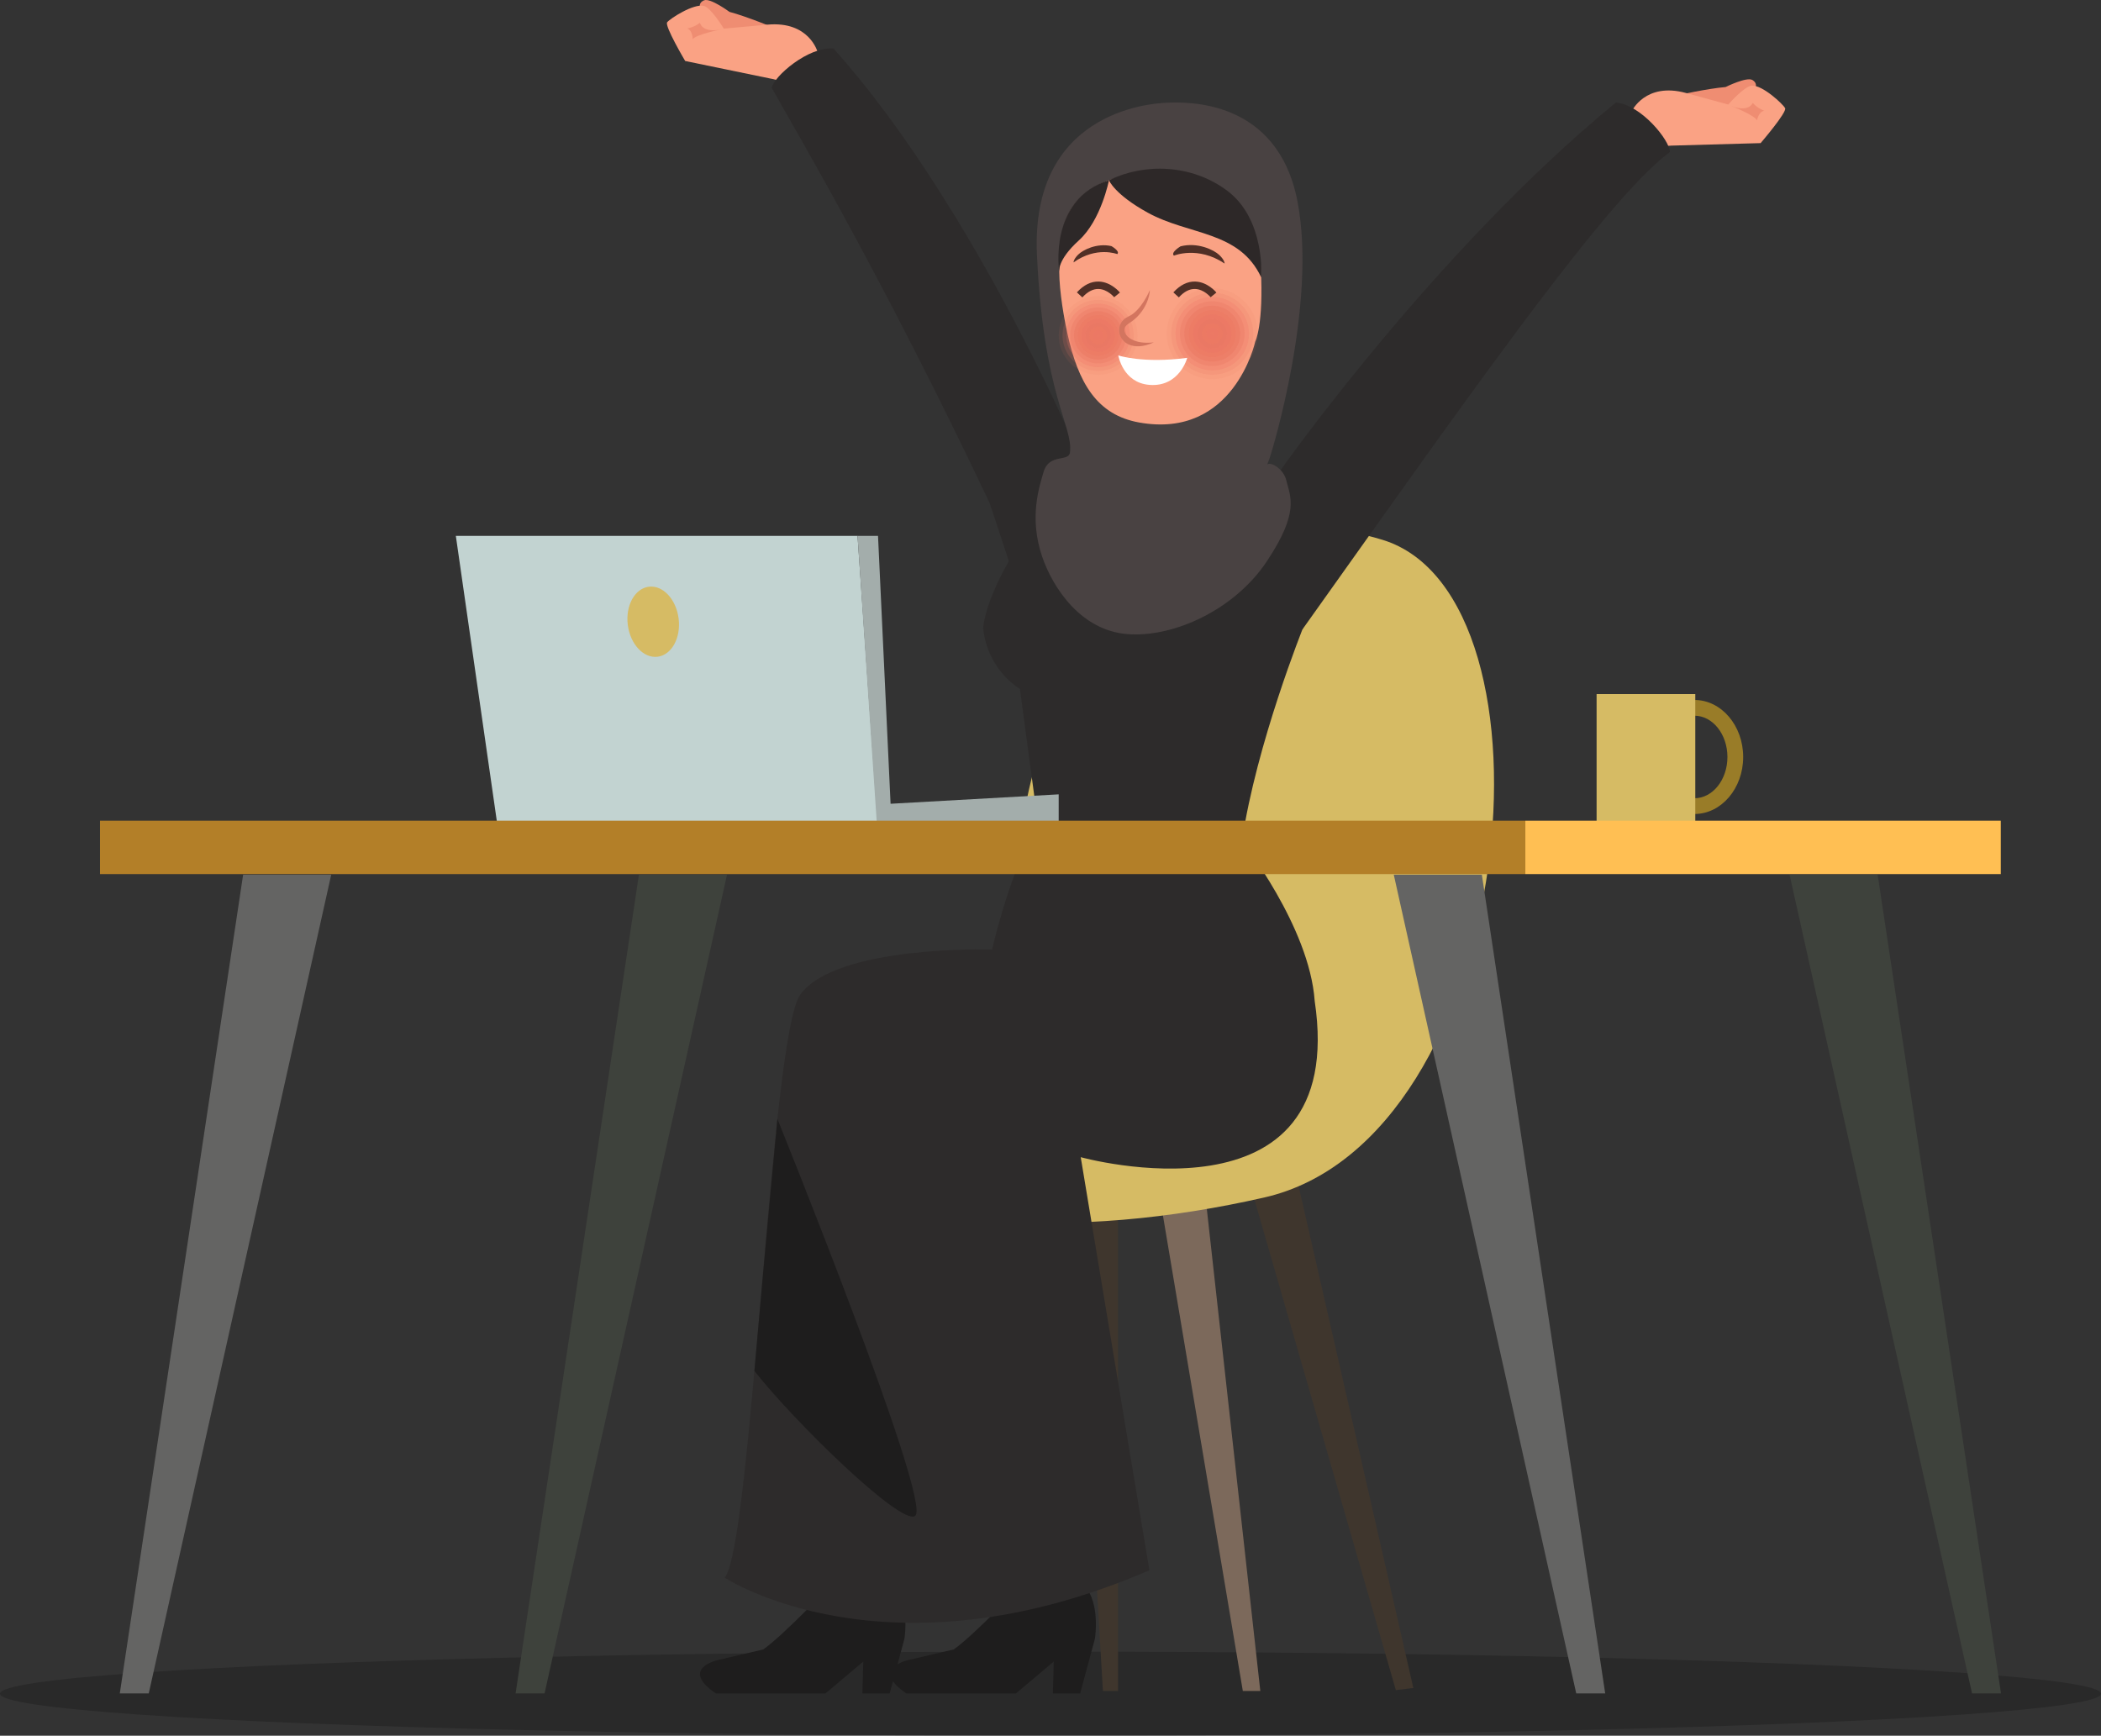 <?xml version="1.0" encoding="UTF-8"?>
<svg id="Layer_1" data-name="Layer 1" xmlns="http://www.w3.org/2000/svg" viewBox="0 0 849.312 701.761">
  <rect x="0" y="0" width="849.312" height="701.761" fill="#333333" stroke="none"/>
  <defs>
    <style>
      .cls-1 {
        fill: #502f26;
      }

      .cls-2 {
        opacity: 0;
      }

      .cls-2, .cls-3, .cls-4, .cls-5, .cls-6, .cls-7, .cls-8, .cls-9, .cls-10, .cls-11, .cls-12, .cls-13 {
        fill: #ea7460;
      }

      .cls-14 {
        fill: #2d2828;
      }

      .cls-15 {
        fill: #494242;
      }

      .cls-16 {
        fill: #faa284;
      }

      .cls-17 {
        fill: #ef8d72;
      }

      .cls-18 {
        fill: #ffbf53;
      }

      .cls-19 {
        fill: #2d2b2b;
      }

      .cls-20 {
        fill: #997c28;
      }

      .cls-21 {
        fill: #fff;
      }

      .cls-22 {
        fill: #d6bb64;
      }

      .cls-23 {
        fill: #3f362d;
      }

      .cls-24 {
        fill: #a3adab;
      }

      .cls-25 {
        opacity: .9;
      }

      .cls-26 {
        opacity: .2;
      }

      .cls-27 {
        fill: #7c695b;
      }

      .cls-28 {
        fill: #646463;
      }

      .cls-29 {
        fill: #b37f28;
      }

      .cls-30 {
        fill: #c2d3d1;
      }

      .cls-4 {
        opacity: .909;
      }

      .cls-5 {
        opacity: .727;
      }

      .cls-6 {
        opacity: .818;
      }

      .cls-7 {
        opacity: .455;
      }

      .cls-8 {
        opacity: .364;
      }

      .cls-9 {
        opacity: .636;
      }

      .cls-10 {
        opacity: .545;
      }

      .cls-11 {
        opacity: .182;
      }

      .cls-12 {
        opacity: .273;
      }

      .cls-13 {
        opacity: .091;
      }

      .cls-31 {
        fill: #3e423c;
      }

      .cls-32 {
        fill: #d3755f;
      }

      .cls-33 {
        fill: #1e1d1d;
      }
    </style>
  </defs>
  <ellipse class="cls-26" cx="424.656" cy="684.761" rx="424.656" ry="17"/>
  <g>
    <polygon class="cls-27" points="366.309 477.527 319.473 682.449 326.543 683.328 384.867 480.961 366.309 477.527"/>
    <polygon class="cls-23" points="433.879 478.346 445.842 683.652 451.965 683.652 451.965 479.673 433.879 478.346"/>
    <polygon class="cls-23" points="524.492 477.527 571.328 682.449 564.258 683.328 505.934 480.961 524.492 477.527"/>
    <polygon class="cls-27" points="486.492 476.579 509.469 683.652 502.4 683.652 467.934 478.479 486.492 476.579"/>
    <path class="cls-22" d="M314.984,455.291c.279-.41.607-.818.99-1.223,5.582-5.883,14.822-5.232,21.83-7.432,24.357-7.644,47.971-25.824,60.877-50.334,7.436-14.115,11.371-30.508,12.693-46.765,7.973-97.905,74.025-153.771,147.494-131.283,74.906,22.928,54.812,242.541-47.834,265.905-37.594,8.557-76.291,12.365-114.576,9.155-24.963-2.093-53.777-5.968-75.025-22.253-4.707-3.607-10.369-10.023-6.449-15.772Z"/>
  </g>
  <g>
    <g>
      <path class="cls-17" d="M313.73,11.57s-11.764-4.889-18.863-6.774c0,0-7.693-5.695-10.215-4.673-2.521,1.023-2.16,3.277-.24,5.863,1.92,2.589,12.787,10.742,12.787,10.742l16.531-5.158Z"/>
      <path class="cls-16" d="M330.029,36.265l.471-15.251s-3.334-12.607-20.291-11.05l-17.621,1.618s-5.139-8.476-8.029-9.188c-4.24-1.044-13.754,5.16-14.867,6.62-1.111,1.463,7.283,15.64,7.283,15.64l35.336,7.288,17.719,4.322Z"/>
      <path class="cls-17" d="M291.195,11.964s-9.764,1.959-11.17,3.88c0,0-.035-3.665-2.233-4.31,0,0,2.815-.487,5.145-2.315,0,0,.818,4.13,8.258,2.745Z"/>
    </g>
    <path class="cls-19" d="M431.842,174.334s-41.357-95.01-94.895-154.723c-10.25-.875-24.166,11.321-24.978,15.916,11.246,20.084,44.932,76.798,88.07,167.834l23.596,71.208s34.701-37.37,8.207-100.235Z"/>
  </g>
  <g>
    <g>
      <path class="cls-17" d="M677.805,38.564s12.438-2.761,19.756-3.379c0,0,8.57-4.266,10.873-2.819,2.305,1.448,1.555,3.604-.785,5.816-2.344,2.214-14.467,8.346-14.467,8.346l-15.377-7.964Z"/>
      <path class="cls-16" d="M657.447,60.039l2.197-15.1s5.482-11.833,21.906-7.341l17.07,4.668s6.537-7.45,9.508-7.645c4.357-.289,12.644,7.48,13.486,9.113.838,1.634-9.9,14.128-9.9,14.128l-36.066,1.012-18.201,1.165Z"/>
      <path class="cls-17" d="M699.926,42.885s9.271,3.632,10.32,5.768c0,0,.676-3.602,2.951-3.853,0,0-2.685-.971-4.662-3.179,0,0-1.527,3.925-8.609,1.264Z"/>
    </g>
    <path class="cls-19" d="M517.465,190.361s62.602-88.969,135.756-148.924c10.246.927,21.822,15.363,21.82,20.03-20.91,15.375-62.016,71.286-120.375,153.399l-28.197,39.646s-30.525-12.951-9.004-64.152Z"/>
  </g>
  <g>
    <path class="cls-20" d="M679.738,329.102h5.226c10.863,0,19.703-10.34,19.703-23.048s-8.84-23.056-19.703-23.056h-5.226v6.366h5.226c7.356,0,13.338,7.486,13.338,16.689s-5.982,16.683-13.338,16.683h-5.226v6.365Z"/>
    <rect class="cls-22" x="645.412" y="280.615" width="39.895" height="51.323"/>
  </g>
  <path class="cls-33" d="M366.959,671.225l18.604-4.358c8.5-6,28.303-27.032,28.303-27.032,0,0,12.725-22.172,12.666-21.986.061-.166,9.834,21.506,9.834,21.506,9,6.145,6.25,23.148,6.25,23.148l-5.969,22.149h-11.031l.357-12.879-15.275,12.879h-44.316c-14.766-10,.578-13.427.578-13.427Z"/>
  <path class="cls-33" d="M289.959,671.225l18.604-4.358c8.5-6,28.303-27.032,28.303-27.032,0,0,12.725-22.172,12.666-21.986.061-.166,9.834,21.506,9.834,21.506,9,6.145,6.25,23.148,6.25,23.148l-5.969,22.149h-11.031l.357-12.879-15.275,12.879h-44.316c-14.766-10,.578-13.427.578-13.427Z"/>
  <path class="cls-19" d="M531.449,404.634c-2.15-30.106-29.389-64.522-29.389-64.522,5.783-39.392,24.904-86.815,24.904-86.815v-56.543c-4-2.545-13.676-6.724-24.867-10.01l.449-.391c-7.088-2.045-13.781-3.385-20.281-4.048-2.898-.351-5.609-.653-8.307-.653h-.211c-11.287,0-21.365,1.233-29.787,3.274-1.398.324-2.465.609-2.699.676-.027.008-.297.063-.297.071v.003c-15,4.089-24.531,7.053-24.531,7.053l-3.863,26.579c-14.426,21.553-15.129,34.553-15.129,34.553,1.695,17.251,14.855,24.667,14.855,24.667l7.129,53.101c-12.473,25.244-18.369,52.233-18.369,52.233,0,0-63.158-1.864-77.592,18.333-12,16.793-19.5,222.167-30.5,235.667,0,0,65.334,43,171.666-3l-27.752-167.008s108.557,30.053,94.57-63.22Z"/>
  <path class="cls-33" d="M369.965,612.861c7-5.5-55.707-160.468-55.707-160.468,0,0-5.272,55.601-9.295,101.878,15.883,20.261,59.482,62.927,65.002,58.59Z"/>
  <g>
    <path class="cls-15" d="M513.93,182.963s18.586-59.768,10.586-101.435c-8-41.667-44.865-40.333-52.934-40-8.066.333-55.068,4.506-52.4,61.586,2.666,57.081,14.711,69.116,13.334,79.849-.5,3.899-8.469.221-10.668,7.885-1.689,5.893-6,18.348-.541,34.264,4.291,12.511,15.553,29.719,34.318,31.25,18.768,1.531,43.49-9.834,56.539-29.5,13.049-19.666,9.602-25.709,7.727-32.916,0,0-.695-3.5-4.594-5.75-3.899-2.25-3.588,2.627-1.367-5.232Z"/>
    <g>
      <path class="cls-16" d="M509.668,108.123c-2.082-39.348-39.801-39.348-39.801-39.348-37.447,2.408-41.73,19.698-41.621,38.359-.393,6.879,1.137,17.928,3.105,27.087,4.484,20.857,12.199,33.562,29.149,36.596,38.334,6.86,46.924-32.697,46.924-32.697,0,0,3.477-6.72,2.244-29.997Z"/>
      <g class="cls-25">
        <path class="cls-2" d="M461.391,135.702c-.053,9.649-7.92,17.429-17.568,17.376-9.65-.053-17.43-7.92-17.377-17.569s7.92-17.43,17.57-17.376c9.648.053,17.43,7.92,17.375,17.569Z"/>
        <path class="cls-13" d="M444.006,119.668c8.801.048,15.898,7.224,15.85,16.026-.047,8.801-7.225,15.897-16.025,15.849-8.803-.048-15.898-7.224-15.85-16.026.049-8.801,7.225-15.898,16.025-15.849Z"/>
        <path class="cls-11" d="M443.998,121.203c7.953.043,14.367,6.528,14.322,14.482-.043,7.954-6.529,14.366-14.482,14.323-7.953-.043-14.365-6.528-14.322-14.482.045-7.954,6.527-14.367,14.482-14.323Z"/>
        <path class="cls-12" d="M443.99,122.738c7.105.039,12.836,5.832,12.795,12.938-.039,7.106-5.832,12.834-12.938,12.796-7.107-.039-12.836-5.832-12.797-12.939.039-7.106,5.832-12.835,12.939-12.796Z"/>
        <path class="cls-8" d="M443.98,124.273c6.258.034,11.305,5.137,11.27,11.395-.033,6.258-5.137,11.303-11.395,11.269-6.258-.034-11.305-5.137-11.27-11.395.035-6.258,5.137-11.304,11.395-11.269Z"/>
        <path class="cls-7" d="M443.973,125.808c5.41.03,9.773,4.441,9.742,9.852-.029,5.41-4.441,9.772-9.85,9.742-5.412-.03-9.773-4.441-9.744-9.852.029-5.41,4.441-9.773,9.852-9.742Z"/>
        <path class="cls-10" d="M443.965,127.344c4.561.025,8.24,3.745,8.215,8.308-.025,4.562-3.746,8.24-8.307,8.216-4.562-.025-8.242-3.745-8.217-8.308.025-4.562,3.744-8.241,8.309-8.216Z"/>
        <path class="cls-9" d="M443.955,128.879c3.715.02,6.711,3.049,6.689,6.764-.019,3.715-3.049,6.709-6.764,6.689-3.715-.02-6.709-3.049-6.689-6.764.021-3.715,3.049-6.71,6.764-6.689Z"/>
        <path class="cls-5" d="M443.947,130.414c2.865.016,5.178,2.353,5.162,5.221-.016,2.867-2.354,5.177-5.219,5.162-2.867-.016-5.18-2.353-5.164-5.221.016-2.867,2.354-5.178,5.221-5.162Z"/>
        <path class="cls-6" d="M443.938,131.949c2.019.011,3.648,1.657,3.637,3.677-.01,2.019-1.658,3.646-3.676,3.635-2.019-.011-3.648-1.657-3.637-3.677.012-2.019,1.658-3.647,3.676-3.635Z"/>
        <path class="cls-4" d="M443.93,133.484c1.172.006,2.117.961,2.109,2.133-.006,1.171-.963,2.115-2.133,2.109-1.17-.006-2.115-.961-2.109-2.133.008-1.171.961-2.116,2.133-2.109Z"/>
        <path class="cls-3" d="M444.504,135.609c-.002.323-.266.583-.588.582-.324-.002-.586-.266-.584-.59.002-.323.266-.584.59-.582.322.002.584.266.582.59Z"/>
      </g>
      <g class="cls-25">
        <path class="cls-2" d="M510.226,135.011c-.062,11.143-9.148,20.129-20.291,20.067-11.145-.062-20.131-9.146-20.068-20.29.062-11.145,9.146-20.129,20.291-20.068,11.143.061,20.129,9.147,20.068,20.291Z"/>
        <path class="cls-13" d="M490.148,116.492c10.164.056,18.361,8.344,18.305,18.508-.057,10.165-8.344,18.36-18.508,18.304-10.164-.056-18.361-8.343-18.305-18.507.057-10.166,8.342-18.36,18.508-18.305Z"/>
        <path class="cls-11" d="M490.139,118.265c9.186.051,16.592,7.54,16.541,16.726-.051,9.185-7.539,16.592-16.725,16.541-9.186-.051-16.594-7.54-16.541-16.725.051-9.186,7.537-16.592,16.725-16.542Z"/>
        <path class="cls-12" d="M490.129,120.038c8.205.045,14.824,6.736,14.777,14.943-.043,8.206-6.736,14.823-14.941,14.778-8.207-.045-14.824-6.736-14.779-14.942.047-8.208,6.736-14.824,14.943-14.779Z"/>
        <path class="cls-8" d="M490.119,121.811c7.227.039,13.055,5.933,13.016,13.16-.039,7.227-5.934,13.054-13.16,13.015-7.227-.04-13.057-5.932-13.016-13.159.041-7.229,5.932-13.055,13.16-13.016Z"/>
        <path class="cls-7" d="M490.109,123.584c6.248.034,11.287,5.129,11.252,11.377-.033,6.248-5.129,11.286-11.377,11.252-6.248-.035-11.287-5.128-11.252-11.377.035-6.249,5.129-11.287,11.377-11.252Z"/>
        <path class="cls-10" d="M490.1,125.357c5.27.029,9.518,4.325,9.488,9.595-.027,5.269-4.324,9.517-9.594,9.489-5.27-.03-9.518-4.326-9.488-9.594.029-5.27,4.324-9.518,9.594-9.49Z"/>
        <path class="cls-9" d="M490.09,127.13c4.289.024,7.75,3.521,7.725,7.812-.022,4.29-3.522,7.748-7.81,7.726-4.291-.024-7.75-3.522-7.727-7.812.025-4.291,3.522-7.749,7.812-7.727Z"/>
        <path class="cls-5" d="M490.08,128.903c3.31.018,5.98,2.718,5.963,6.03-.017,3.311-2.719,5.98-6.029,5.962-3.31-.019-5.98-2.718-5.963-6.029.02-3.312,2.719-5.981,6.029-5.963Z"/>
        <path class="cls-6" d="M490.07,130.676c2.332.013,4.213,1.914,4.199,4.247-.012,2.332-1.914,4.211-4.246,4.199-2.332-.014-4.213-1.915-4.199-4.246.012-2.333,1.914-4.213,4.246-4.2Z"/>
        <path class="cls-4" d="M490.06,132.449c1.353.007,2.443,1.11,2.436,2.464-.006,1.352-1.109,2.442-2.463,2.436-1.353-.008-2.443-1.111-2.436-2.463.006-1.354,1.109-2.444,2.463-2.437Z"/>
        <path class="cls-3" d="M490.723,134.903c0,.373-.307.674-.68.673-.373-.003-.676-.308-.674-.681.002-.375.309-.676.682-.674.373.002.676.307.672.682Z"/>
      </g>
      <path class="cls-1" d="M451.648,102.731s-8.43-3.284-17.674,3.359c0,0-.098-1.138,1.795-3.075,1.895-1.938,7.592-4.865,13.512-3.512,0,0,3.623,2.047,2.367,3.228Z"/>
      <path class="cls-1" d="M474.555,103.353s9.674-4.044,20.486,3.188c0,0,.092-1.299-2.139-3.436-2.223-2.136-8.863-5.266-15.676-3.512,0,0-4.148,2.461-2.672,3.761Z"/>
      <path class="cls-32" d="M466.432,138.426c-8.606,3.873-13.479-.057-13.988-4.18-.334-2.684,1.098-5.135,3.648-6.248,5.244-2.286,8.682-10.623,8.717-10.709h0c.096,1.882-1.531,9.034-8.135,13.229-1.426.905-2.303,1.837-2.139,3.165.285,2.311,3.772,5.645,11.897,4.743h0Z"/>
      <path class="cls-14" d="M448.287,72.879s2.217,5.699,15.697,13.112c16.816,9.249,36.994,7.206,45.857,26.173,0,0,1.828-23.53-13.908-35.182-14.271-10.568-33.271-11.17-47.646-4.104Z"/>
      <path class="cls-14" d="M448.287,72.879s-3.16,16.148-12.129,24.279c-8.969,8.131-7.975,12.775-7.975,12.775,0,0-4.602-29.428,20.104-37.055Z"/>
      <path class="cls-21" d="M452.07,143.701s9.986,3.348,27.861.973c0,0-3.113,11.871-15.25,10.938-10.807-.833-12.611-11.91-12.611-11.91Z"/>
      <path class="cls-1" d="M476.539,120.235c2.121-2.322,4.299-3.467,6.549-3.403,3.635.104,6.279,3.306,6.305,3.338l2.328-1.893c-.143-.176-3.553-4.301-8.547-4.444-3.123-.095-6.115,1.384-8.85,4.38l2.215,2.023Z"/>
      <path class="cls-1" d="M437.539,120.235c2.121-2.322,4.311-3.467,6.549-3.403,3.635.104,6.279,3.306,6.305,3.338l2.328-1.893c-.143-.176-3.553-4.301-8.547-4.444-3.119-.095-6.113,1.384-8.85,4.38l2.215,2.023Z"/>
    </g>
  </g>
  <g>
    <polygon class="cls-30" points="200.869 332.173 184.268 216.652 346.648 216.652 354.701 332.112 200.869 332.173"/>
    <polygon class="cls-24" points="346.648 216.652 354.932 216.652 360.006 324.965 427.965 321.158 427.965 332.082 354.406 332.164 346.648 216.652"/>
    <path class="cls-22" d="M274.326,250.072c.988,7.814-2.808,14.732-8.48,15.45-5.674.718-11.072-5.036-12.062-12.852-.988-7.815,2.809-14.733,8.48-15.451,5.674-.718,11.074,5.036,12.062,12.853Z"/>
  </g>
  <g>
    <rect class="cls-29" x="40.424" y="331.799" width="576.182" height="21.598"/>
    <rect class="cls-18" x="616.605" y="331.799" width="192.195" height="21.598"/>
    <polygon class="cls-28" points="599.029 353.652 648.889 684.652 637.178 684.652 563.424 353.652 599.029 353.652"/>
    <polygon class="cls-31" points="759.029 353.652 808.889 684.652 797.178 684.652 723.424 353.652 759.029 353.652"/>
    <polygon class="cls-31" points="258.283 353.652 208.424 684.652 220.135 684.652 293.889 353.652 258.283 353.652"/>
    <polygon class="cls-28" points="98.283 353.652 48.424 684.652 60.135 684.652 133.889 353.652 98.283 353.652"/>
  </g>
</svg>